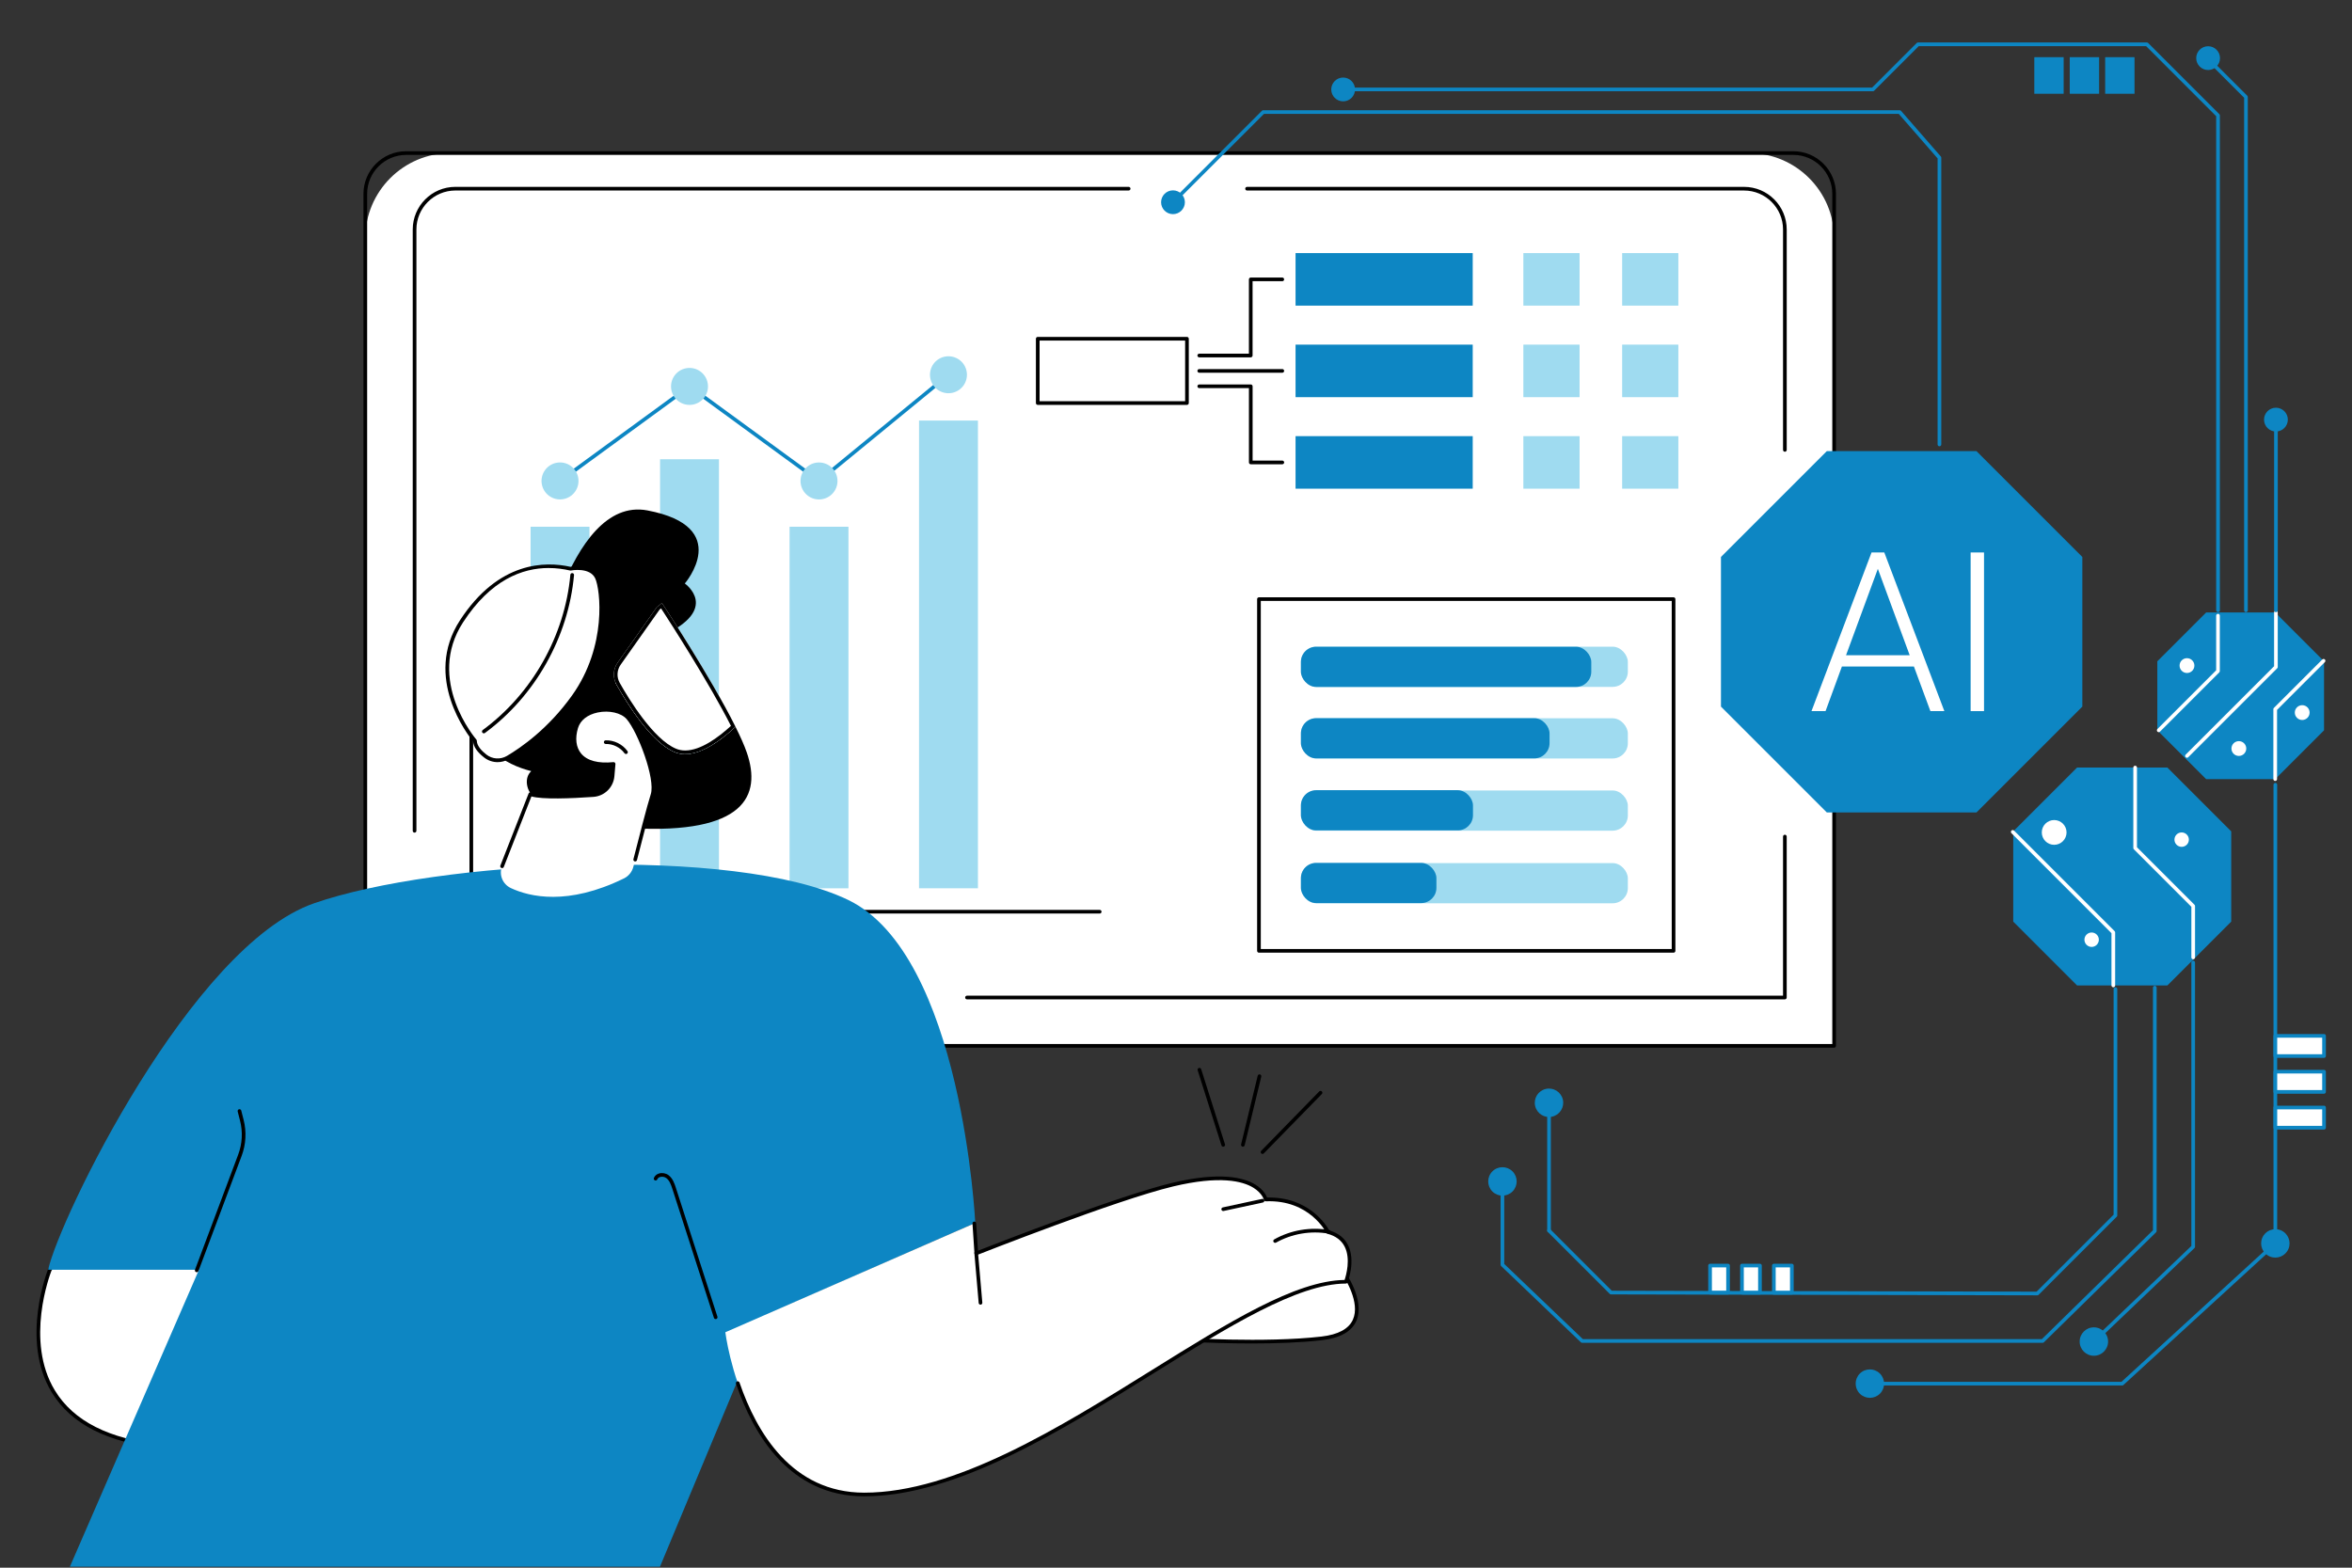 <?xml version="1.0" encoding="UTF-8"?> <svg xmlns="http://www.w3.org/2000/svg" id="Layer_1" data-name="Layer 1" viewBox="0 0 1350 900"><rect x="0" y="0" width="1350" height="900" fill="#333333" stroke="none"/><defs><style> .cls-1 { fill: #9fdbf0; } .cls-2 { fill: #0d86c3; } .cls-3 { fill: #fff; } </style></defs><g id="AI_research_scientist" data-name="AI research scientist"><g><g><g><path class="cls-3" d="M258.66,87.88h745.11c27.03,0,48.98,21.95,48.98,48.98v463.54H310.42c-55.6,0-100.75-45.14-100.75-100.75V136.87c0-27.03,21.95-48.98,48.98-48.98Z"></path><path d="M1052.75,601.46H257.85c-27.14,0-49.23-22.08-49.23-49.23V111.3c0-13.5,10.98-24.48,24.48-24.48h796.23c13.5,0,24.48,10.98,24.48,24.48v489.1c0,.58-.47,1.05-1.05,1.05ZM233.1,88.94c-12.33,0-22.37,10.03-22.37,22.37v440.93c0,25.98,21.14,47.12,47.12,47.12h793.85V111.3c0-12.33-10.03-22.37-22.37-22.37H233.1Z"></path></g><path d="M1024.48,573.72h-469.45c-.58,0-1.05-.47-1.05-1.05s.47-1.05,1.05-1.05h468.4v-91.35c0-.58.47-1.05,1.05-1.05s1.05.47,1.05,1.05v92.4c0,.58-.47,1.05-1.05,1.05Z"></path><path d="M1024.48,259.33c-.58,0-1.05-.47-1.05-1.05v-126.53c0-12.33-10.03-22.37-22.37-22.37h-285.27c-.58,0-1.05-.47-1.05-1.05s.47-1.05,1.05-1.05h285.27c13.5,0,24.48,10.98,24.48,24.48v126.53c0,.58-.47,1.05-1.05,1.05Z"></path><path d="M237.95,478.01c-.58,0-1.05-.47-1.05-1.05V131.75c0-13.5,10.98-24.48,24.48-24.48h386.44c.58,0,1.05.47,1.05,1.05s-.47,1.05-1.05,1.05h-386.44c-12.33,0-22.37,10.03-22.37,22.37v345.21c0,.58-.47,1.05-1.05,1.05Z"></path></g><g><g><rect class="cls-3" x="722.61" y="343.95" width="237.98" height="201.92"></rect><path d="M960.59,546.93h-237.98c-.58,0-1.05-.47-1.05-1.05v-201.92c0-.58.47-1.05,1.05-1.05h237.98c.58,0,1.05.47,1.05,1.05v201.92c0,.58-.47,1.05-1.05,1.05ZM723.67,544.82h235.87v-199.82h-235.87v199.82Z"></path></g><g><rect class="cls-1" x="746.7" y="412.36" width="187.65" height="23.08" rx="8.74" ry="8.74"></rect><rect class="cls-1" x="746.7" y="453.8" width="187.65" height="23.08" rx="8.74" ry="8.74"></rect><rect class="cls-2" x="746.7" y="453.65" width="98.76" height="23.08" rx="8.74" ry="8.74"></rect><rect class="cls-1" x="746.7" y="495.49" width="187.65" height="23.08" rx="8.74" ry="8.74"></rect><rect class="cls-1" x="746.7" y="371.25" width="187.65" height="23.08" rx="8.74" ry="8.74"></rect><rect class="cls-2" x="746.7" y="371.29" width="166.66" height="23.08" rx="8.74" ry="8.74"></rect><rect class="cls-2" x="746.7" y="495.38" width="77.77" height="23.08" rx="8.74" ry="8.74"></rect><rect class="cls-2" x="746.7" y="412.31" width="142.71" height="23.08" rx="8.74" ry="8.74"></rect></g></g><g><path d="M631.22,524.46h-360.7c-.58,0-1.05-.47-1.05-1.05v-165.15c0-.58.47-1.05,1.05-1.05s1.05.47,1.05,1.05v164.1h359.64c.58,0,1.05.47,1.05,1.05s-.47,1.05-1.05,1.05Z"></path><rect class="cls-1" x="304.54" y="302.4" width="33.81" height="207.57"></rect><rect class="cls-1" x="378.86" y="263.65" width="33.81" height="246.32"></rect><rect class="cls-1" x="453.19" y="302.4" width="33.81" height="207.57"></rect><rect class="cls-1" x="527.51" y="241.44" width="33.81" height="268.52"></rect><path class="cls-2" d="M321.44,277.17c-.33,0-.65-.15-.85-.43-.34-.47-.24-1.13.23-1.47l74.33-54.28c.37-.27.87-.27,1.24,0l73.67,53.8,73.69-60.43c.45-.37,1.11-.3,1.48.15.37.45.3,1.11-.15,1.48l-74.32,60.95c-.37.3-.9.32-1.29.04l-73.7-53.83-73.7,53.83c-.19.14-.41.2-.62.2Z"></path><circle class="cls-1" cx="321.44" cy="276.11" r="10.61" transform="translate(-90.5 375.44) rotate(-54.22)"></circle><circle class="cls-1" cx="395.77" cy="221.83" r="10.61" transform="translate(-16.95 33.4) rotate(-4.73)"></circle><circle class="cls-1" cx="470.09" cy="276.11" r="10.61" transform="translate(-57.55 413.28) rotate(-45)"></circle><circle class="cls-1" cx="544.42" cy="215.16" r="10.61" transform="translate(209.93 695.58) rotate(-76.72)"></circle></g><g><g><rect class="cls-3" x="595.64" y="194.46" width="85.65" height="36.92"></rect><path d="M681.29,232.44h-85.65c-.58,0-1.05-.47-1.05-1.05v-36.92c0-.58.47-1.05,1.05-1.05h85.65c.58,0,1.05.47,1.05,1.05v36.92c0,.58-.47,1.05-1.05,1.05ZM596.7,230.33h83.54v-34.82h-83.54v34.82Z"></path></g><g><rect class="cls-2" x="743.62" y="145.3" width="101.69" height="30.16"></rect><rect class="cls-2" x="743.62" y="197.85" width="101.69" height="30.16"></rect><rect class="cls-2" x="743.62" y="250.39" width="101.69" height="30.16"></rect></g><g><rect class="cls-1" x="874.38" y="145.3" width="32.26" height="30.16"></rect><rect class="cls-1" x="874.38" y="197.85" width="32.26" height="30.16"></rect><rect class="cls-1" x="874.38" y="250.39" width="32.26" height="30.16"></rect></g><g><rect class="cls-1" x="931.08" y="145.3" width="32.26" height="30.16"></rect><rect class="cls-1" x="931.08" y="197.85" width="32.26" height="30.16"></rect><rect class="cls-1" x="931.08" y="250.39" width="32.26" height="30.16"></rect></g><g><path d="M717.91,205.15h-29.57c-.58,0-1.05-.47-1.05-1.05s.47-1.05,1.05-1.05h28.51v-42.66c0-.58.47-1.05,1.05-1.05h18.11c.58,0,1.05.47,1.05,1.05s-.47,1.05-1.05,1.05h-17.06v42.66c0,.58-.47,1.05-1.05,1.05Z"></path><path d="M736.02,266.53h-18.11c-.58,0-1.05-.47-1.05-1.05v-42.66h-28.51c-.58,0-1.05-.47-1.05-1.05s.47-1.05,1.05-1.05h29.57c.58,0,1.05.47,1.05,1.05v42.66h17.06c.58,0,1.05.47,1.05,1.05s-.47,1.05-1.05,1.05Z"></path><path d="M736.02,213.98h-47.68c-.58,0-1.05-.47-1.05-1.05s.47-1.05,1.05-1.05h47.68c.58,0,1.05.47,1.05,1.05s-.47,1.05-1.05,1.05Z"></path></g></g></g><g><g><g><path class="cls-3" d="M667.06,768.36s54.73,4.24,91.54,0c36.81-4.24,12.05-38.45,12.05-38.45,0,0-83.39,12.71-103.59,38.45Z"></path><path d="M718.6,771.28c-26.97,0-51.26-1.84-51.63-1.87-.39-.03-.73-.27-.88-.63-.16-.36-.11-.77.13-1.07,20.22-25.77,100.84-38.32,104.26-38.84.39-.06.78.1,1.01.42.5.69,12.25,17.15,7,29.07-2.7,6.12-9.36,9.84-19.79,11.04-12.23,1.41-26.51,1.88-40.11,1.88ZM669.2,767.45c10.31.71,57,3.57,89.27-.14,9.64-1.11,15.73-4.4,18.1-9.79,4.28-9.71-4.49-23.6-6.42-26.46-7.65,1.23-80.22,13.47-100.96,36.4Z"></path></g><g><path class="cls-3" d="M28.61,728.97s-37.27,91.71,64.67,101.38l57.53-118.77-99.07-16.36-23.14,33.75Z"></path><path d="M93.28,831.41s-.07,0-.1,0c-31.01-2.94-52.38-13.74-63.52-32.11-18.21-30.04-2.2-70.31-2.03-70.72.03-.07.06-.14.11-.2l23.14-33.75c.23-.34.63-.51,1.04-.44l99.07,16.36c.33.05.61.26.76.56.15.3.16.65.01.94l-57.53,118.77c-.18.37-.55.59-.95.59ZM29.55,729.47c-.88,2.25-15.3,40.34,1.93,68.74,10.69,17.62,31.27,28.05,61.18,31.02l56.6-116.84-97.01-16.02-22.69,33.1Z"></path></g><g><g><path class="cls-2" d="M40.09,899.43h338.72l60.14-144.24,120.83-53.07s-7.29-153.82-72.92-185.46c-65.63-31.64-236.22-22.64-306.7,1.95-70.48,24.58-146.07,181.04-152.54,210.36h86.59l-74.1,170.46Z"></path><path d="M112.92,730.37c-.12,0-.25-.02-.37-.07-.54-.2-.82-.81-.62-1.36l24.78-66.07c2.35-6.26,2.72-13,1.07-19.48l-1.35-5.29c-.14-.56.2-1.14.76-1.28.56-.14,1.14.2,1.28.76l1.35,5.29c1.76,6.9,1.37,14.07-1.13,20.74l-24.78,66.07c-.16.42-.56.68-.99.68Z"></path></g><path d="M410.78,757.28c-.45,0-.86-.28-1-.73l-23.82-73.91c-.85-2.65-1.71-4.96-3.5-6.3-.96-.72-2.39-.98-3.57-.64-.56.16-1.29.52-1.61,1.34-.21.54-.82.81-1.36.6-.54-.21-.81-.82-.6-1.36.49-1.27,1.56-2.19,2.99-2.6,1.8-.52,3.93-.13,5.41.98,2.47,1.86,3.5,5.03,4.24,7.34l23.82,73.91c.18.55-.13,1.15-.68,1.33-.11.03-.22.05-.32.05Z"></path></g><g><path class="cls-3" d="M416.33,764.85s11.5,93.08,79.66,93.12c94.86.05,214.02-122.09,276.53-122.13,0,0,9.11-23.41-10.29-28.57,0,0-9.47-19.77-35.72-18.67,0,0-4.43-20.17-53.33-8.52-32.86,7.83-112.8,39.45-112.8,39.45l-1.14-17.18-142.91,62.49Z"></path><path d="M496.05,859.03h-.06c-42.54-.02-63.46-35.17-73.52-64.64-.19-.55.11-1.15.66-1.34.55-.19,1.15.11,1.34.66,9.84,28.83,30.23,63.19,71.53,63.22h.06c52.07,0,112.13-37.4,165.12-70.4,44.17-27.5,82.37-51.29,110.59-51.72.86-2.58,3.62-12.1.03-19.14-1.85-3.64-5.17-6.12-9.85-7.37-.3-.08-.55-.28-.68-.56-.09-.19-9.52-19.13-34.72-18.08-.53.03-.96-.33-1.07-.83,0-.03-.94-3.8-6.02-6.94-6.26-3.87-19.32-7.14-46.04-.78-32.41,7.72-111.86,39.09-112.66,39.4-.31.12-.67.09-.95-.09-.29-.18-.47-.48-.49-.82l-1.14-17.18c-.04-.58.4-1.08.98-1.12.57-.04,1.08.4,1.12.98l1.05,15.74c10.64-4.18,81.38-31.77,111.6-38.97,27.55-6.56,41.17-3.02,47.76,1.11,4.33,2.72,5.99,5.87,6.57,7.35,23.86-.62,34.06,15.93,35.68,18.86,5.06,1.45,8.67,4.25,10.74,8.33,4.58,9.02.01,21.01-.19,21.52-.16.41-.55.67-.98.67-27.69.02-67.78,24.98-110.23,51.41-53.23,33.15-113.57,70.72-166.24,70.72Z"></path><path d="M562.79,749c-.54,0-1-.41-1.05-.96l-2.47-28.66c-.05-.58.38-1.09.96-1.14.59-.05,1.09.38,1.14.96l2.47,28.66c.05.58-.38,1.09-.96,1.14-.03,0-.06,0-.09,0Z"></path><path d="M702.1,695.24c-.49,0-.92-.34-1.03-.83-.12-.57.24-1.13.81-1.25l22.57-4.87c.57-.12,1.13.24,1.25.81.12.57-.24,1.13-.81,1.25l-22.57,4.87c-.08.02-.15.02-.22.02Z"></path><path d="M731.89,713.51c-.37,0-.72-.19-.92-.53-.29-.51-.11-1.15.4-1.44,9.43-5.35,20.97-7.31,31.64-5.37.57.1.95.65.85,1.23-.1.57-.65.95-1.22.85-10.2-1.85-21.21.03-30.23,5.13-.16.09-.34.14-.52.14Z"></path></g></g><g><path d="M307.49,390.42s17.72-106.22,64.13-97.39c49.51,9.42,21.45,41.95,21.45,41.95,0,0,20.89,14.63-13.1,30.08-7.26,3.3-27.86,30.72-35.12,33.47-26.65,10.11-37.36-8.11-37.36-8.11Z"></path><g><path d="M428.63,431.98c-1.41-4.1-3.69-9.18-6.49-14.79-9.11,8.61-23.51,19.35-34.91,14.59-18.1-7.55-36.95-45.38-36.95-45.38l26.79-37.94-58.69,45.35s-20.97,78.17,44.03,81.66c65,3.49,74.81-18.6,66.23-43.48Z"></path><g><path class="cls-3" d="M387.24,431.78c11.39,4.76,25.8-5.99,34.91-14.59-14.21-28.49-42.18-70.97-42.18-70.97l-2.9,2.24-22.55,31.95c-2.64,3.74-2.9,8.66-.65,12.65,6.32,11.21,20.05,33.17,33.37,38.73Z"></path><path d="M379.45,349.28c5.47,8.41,27.65,42.86,40.1,67.44-7.27,6.68-17.37,14.12-26.29,14.12-1.86,0-3.62-.34-5.22-1.01-13-5.43-26.95-28.26-32.34-37.82-1.84-3.26-1.63-7.34.54-10.4l22.37-31.69.84-.65ZM379.97,346.21l-2.9,2.24-22.55,31.95c-2.64,3.74-2.9,8.66-.65,12.65,6.32,11.21,20.05,33.17,33.37,38.73,1.94.81,3.96,1.17,6.03,1.17,10.11,0,21.32-8.62,28.88-15.76-14.21-28.49-42.18-70.97-42.18-70.97Z"></path></g></g><path d="M304.96,442.69c-4.09,3.61-2.98,10.76,1.01,14.48,3.99,3.72,9.77,4.74,15.22,4.96,8.4.34,16.83-.84,24.89-3.22,4.97-1.47,10.06-3.59,13.2-7.71,3.87-5.08,3.95-12.03,3.39-18.39-1.22-13.67-4.67-27.15-10.18-39.72-2.41-5.49-5.64-11.22-11.19-13.48-6.44-2.62-13.74.31-19.76,3.8-13.26,7.68-24.76,18.31-33.56,30.85-3.5,4.98-9.07,11.17-4.41,16.95,4.76,5.9,14.28,9.71,21.39,11.49Z"></path><path class="cls-3" d="M293.2,509.83c10.86,5.08,32.69,10.23,64.92-5.53,2.71-1.32,4.68-3.79,5.42-6.72,2.55-10.1,8.67-34.11,10.98-41.31,2.94-9.19-7.61-36.68-14.06-44.14-6.45-7.46-26.16-6.18-29.71,5.48-3.55,11.66,1.65,23.02,21.44,20.96l-.6,6.9c-.51,5.9-5.23,10.55-11.14,10.96-11.9.83-30.6,1.69-36.06-.54l-16.22,41.42c-1.9,4.85.31,10.31,5.02,12.51Z"></path><path d="M288.18,498.37c-.13,0-.26-.02-.38-.07-.54-.21-.81-.82-.6-1.37l16.22-41.42c.1-.26.31-.47.57-.58.26-.11.55-.11.81,0,3.97,1.62,16.61,1.78,35.59.46,5.42-.38,9.69-4.58,10.16-10l.49-5.65c-11.09.86-16.51-2.66-19.13-5.83-3.4-4.12-4.17-10.02-2.16-16.6,1.57-5.17,6.26-8.94,12.85-10.34,7.36-1.56,15.04.28,18.67,4.48,6.25,7.23,17.46,35.18,14.27,45.15-2.04,6.37-7.1,26.02-9.93,37.17-.14.56-.72.9-1.28.76-.56-.14-.91-.72-.76-1.28,2.84-11.17,7.9-30.87,9.96-37.29,2.79-8.7-7.35-35.61-13.86-43.13-3.1-3.58-10.09-5.18-16.63-3.79-5.82,1.23-9.93,4.47-11.27,8.89-1.79,5.89-1.16,11.09,1.77,14.65,3.42,4.15,9.83,5.86,18.55,4.96.32-.03.62.08.85.3.22.22.34.53.31.84l-.59,6.9c-.56,6.46-5.65,11.47-12.11,11.92-12.9.9-29.16,1.54-35.52-.27l-15.86,40.48c-.16.42-.56.67-.98.67Z"></path><path d="M359.3,432.87c-.33,0-.65-.15-.86-.44-2.41-3.35-6.68-5.44-10.74-5.31-.01,0-.02,0-.03,0-.57,0-1.04-.45-1.05-1.02-.02-.58.44-1.07,1.02-1.08,4.85-.14,9.67,2.23,12.52,6.19.34.47.23,1.13-.24,1.47-.19.13-.4.2-.61.2Z"></path><g><g><path class="cls-3" d="M278.52,434.04c-2.98-2.32-5.84-5.42-5.91-8.76,0,0-30.02-34.32-7.69-68.61,22.33-34.29,48.95-33.29,62.54-30.16,0,0,11.66-2.34,15.13,5.1s6.52,40.35-13.38,68.25c-13.63,19.12-29.23,30.04-37.71,35.03-4.09,2.41-9.24,2.07-12.98-.84Z"></path><path d="M285.62,437.55c-2.74,0-5.47-.9-7.75-2.68-3.96-3.09-6.08-6.18-6.3-9.19-2.84-3.44-28.95-36.7-7.54-69.59,22.19-34.08,49.18-33.89,63.44-30.67,1.76-.31,12.52-1.85,16.07,5.73,4.05,8.67,5.98,42.02-13.48,69.31-13.84,19.41-29.77,30.46-38.04,35.33-2,1.18-4.21,1.76-6.42,1.76ZM314.94,326.09c-15.12,0-33.23,6.72-49.13,31.14-21.63,33.21,7.31,67,7.6,67.34.16.19.26.43.26.67.06,3.08,3.02,6.02,5.5,7.95,3.42,2.67,8.05,2.97,11.8.77,8.12-4.78,23.77-15.64,37.39-34.73,20.24-28.38,16.19-60.98,13.28-67.19-3.09-6.61-13.86-4.54-13.97-4.51-.15.03-.3.03-.44,0-3.76-.86-7.89-1.43-12.28-1.43Z"></path></g><path d="M277.7,421.01c-.32,0-.64-.15-.85-.43-.34-.47-.24-1.13.23-1.47,28.33-20.81,47.13-54.14,50.3-89.15.05-.58.57-1.01,1.14-.95.58.05,1.01.56.96,1.14-3.22,35.61-22.34,69.5-51.15,90.66-.19.14-.41.2-.62.2Z"></path></g></g><g><path d="M702.1,658.31c-.45,0-.86-.29-1-.74l-13.66-43.13c-.18-.55.13-1.15.69-1.32.56-.18,1.15.13,1.32.69l13.66,43.13c.18.55-.13,1.15-.69,1.32-.11.03-.21.05-.32.05Z"></path><path d="M713.39,658.31c-.08,0-.17,0-.25-.03-.57-.14-.91-.71-.78-1.27l9.53-39.42c.14-.57.71-.91,1.27-.78.57.14.91.71.78,1.27l-9.53,39.42c-.12.48-.55.81-1.02.81Z"></path><path d="M724.67,662.46c-.27,0-.53-.1-.74-.3-.42-.41-.42-1.07-.02-1.49l33.3-34.09c.41-.42,1.07-.42,1.49-.02.42.41.42,1.07.02,1.49l-33.3,34.09c-.21.21-.48.32-.75.32Z"></path></g></g><g><g><g><polygon class="cls-2" points="1134.47 259 1048.55 259 987.8 319.75 987.8 405.66 1048.55 466.41 1134.47 466.41 1195.22 405.66 1195.22 319.75 1134.47 259"></polygon><g><path class="cls-3" d="M1098.56,382.66h-41.35l-9.38,25.58h-8.07l34.47-91.08h7.32l34.47,91.08h-8.01l-9.45-25.58ZM1059.59,376.16h36.53l-18.27-49.6-18.27,49.6Z"></path><path class="cls-3" d="M1138.79,408.25h-7.69v-91.08h7.69v91.08Z"></path></g></g><g><polygon class="cls-2" points="1305.92 351.62 1266.29 351.62 1238.26 379.64 1238.26 419.28 1266.29 447.3 1305.92 447.3 1333.95 419.28 1333.95 379.64 1305.92 351.62"></polygon><path class="cls-3" d="M1305.92,448.35c-.58,0-1.05-.47-1.05-1.05v-40.17c0-.28.11-.55.31-.75l27.76-27.76c.41-.41,1.08-.41,1.49,0,.41.41.41,1.08,0,1.49l-27.45,27.45v39.73c0,.58-.47,1.05-1.05,1.05Z"></path><path class="cls-3" d="M1239.06,420.33c-.27,0-.54-.1-.75-.31-.41-.41-.41-1.08,0-1.49l33.72-33.72v-31.37c0-.58.47-1.05,1.05-1.05s1.05.47,1.05,1.05v31.81c0,.28-.11.55-.31.75l-34.03,34.03c-.21.21-.48.31-.75.31Z"></path><path class="cls-3" d="M1255.28,435.03c-.27,0-.54-.1-.75-.31-.41-.41-.41-1.08,0-1.49l50.75-50.75v-30.87c0-.58.47-1.05,1.05-1.05s1.05.47,1.05,1.05v31.3c0,.28-.11.55-.31.75l-51.06,51.06c-.21.21-.48.31-.75.31Z"></path><path class="cls-3" d="M1289.31,429.73c0,2.35-1.9,4.25-4.25,4.25s-4.25-1.9-4.25-4.25,1.9-4.25,4.25-4.25,4.25,1.9,4.25,4.25Z"></path><path class="cls-3" d="M1259.53,382.11c0,2.35-1.9,4.25-4.25,4.25s-4.25-1.9-4.25-4.25,1.9-4.25,4.25-4.25,4.25,1.9,4.25,4.25Z"></path><path class="cls-3" d="M1325.67,409.09c0,2.35-1.9,4.25-4.25,4.25s-4.25-1.9-4.25-4.25,1.9-4.25,4.25-4.25,4.25,1.9,4.25,4.25Z"></path></g><g><polygon class="cls-2" points="1244.02 440.64 1192.2 440.64 1155.56 477.28 1155.56 529.1 1192.2 565.75 1244.02 565.75 1280.67 529.1 1280.67 477.28 1244.02 440.64"></polygon><path class="cls-3" d="M1258.85,550.71c-.58,0-1.05-.47-1.05-1.05v-29.07l-33.01-33.01c-.2-.2-.31-.47-.31-.75v-46.19c0-.58.47-1.05,1.05-1.05s1.05.47,1.05,1.05v45.76l33.01,33.01c.2.2.31.47.31.75v29.51c0,.58-.47,1.05-1.05,1.05Z"></path><path class="cls-3" d="M1212.99,566.8c-.58,0-1.05-.47-1.05-1.05v-30.02l-57.41-57.41c-.41-.41-.41-1.08,0-1.49.41-.41,1.08-.41,1.49,0l57.72,57.72c.2.2.31.47.31.75v30.46c0,.58-.47,1.05-1.05,1.05Z"></path><path class="cls-3" d="M1256.37,482.03c0,2.29-1.86,4.14-4.14,4.14s-4.14-1.86-4.14-4.14,1.86-4.14,4.14-4.14,4.14,1.86,4.14,4.14Z"></path><path class="cls-3" d="M1204.7,539.48c0,2.29-1.86,4.14-4.14,4.14s-4.14-1.86-4.14-4.14,1.86-4.14,4.14-4.14,4.14,1.86,4.14,4.14Z"></path><g><circle class="cls-3" cx="1179.05" cy="477.89" r="8.16" transform="translate(7.42 973.68) rotate(-45)"></circle><path class="cls-2" d="M1179.05,487.1c-5.08,0-9.22-4.13-9.22-9.22s4.13-9.22,9.22-9.22,9.22,4.13,9.22,9.22-4.13,9.22-9.22,9.22ZM1179.05,470.78c-3.92,0-7.11,3.19-7.11,7.11s3.19,7.11,7.11,7.11,7.11-3.19,7.11-7.11-3.19-7.11-7.11-7.11Z"></path></g></g></g><g><g><g><rect class="cls-3" x="1018.16" y="726.56" width="10.33" height="15.56" transform="translate(2046.65 1468.67) rotate(180)"></rect><path class="cls-2" d="M1028.49,743.17h-10.33c-.58,0-1.05-.47-1.05-1.05v-15.56c0-.58.47-1.05,1.05-1.05h10.33c.58,0,1.05.47,1.05,1.05v15.56c0,.58-.47,1.05-1.05,1.05ZM1019.21,741.06h8.22v-13.45h-8.22v13.45Z"></path></g><g><rect class="cls-3" x="999.85" y="726.56" width="10.33" height="15.56" transform="translate(2010.03 1468.67) rotate(180)"></rect><path class="cls-2" d="M1010.18,743.17h-10.33c-.58,0-1.05-.47-1.05-1.05v-15.56c0-.58.47-1.05,1.05-1.05h10.33c.58,0,1.05.47,1.05,1.05v15.56c0,.58-.47,1.05-1.05,1.05ZM1000.91,741.06h8.22v-13.45h-8.22v13.45Z"></path></g><g><rect class="cls-3" x="981.55" y="726.56" width="10.33" height="15.56" transform="translate(1973.42 1468.67) rotate(180)"></rect><path class="cls-2" d="M991.87,743.17h-10.33c-.58,0-1.05-.47-1.05-1.05v-15.56c0-.58.47-1.05,1.05-1.05h10.33c.58,0,1.05.47,1.05,1.05v15.56c0,.58-.47,1.05-1.05,1.05ZM982.6,741.06h8.22v-13.45h-8.22v13.45Z"></path></g></g><g><path class="cls-2" d="M1201.84,771.24c-.28,0-.56-.11-.76-.33-.4-.42-.39-1.09.03-1.49l56.68-54.11v-162.78c0-.58.47-1.05,1.05-1.05s1.05.47,1.05,1.05v163.23c0,.29-.12.56-.33.76l-57.01,54.42c-.2.19-.47.29-.73.29Z"></path><path class="cls-2" d="M1210,770.18c0,4.51-3.65,8.16-8.16,8.16s-8.16-3.65-8.16-8.16,3.65-8.16,8.16-8.16,8.16,3.65,8.16,8.16Z"></path></g><g><path class="cls-2" d="M1172.42,770.9h-264.29c-.27,0-.53-.1-.73-.29l-45.76-43.78c-.21-.2-.33-.47-.33-.76v-40.68c0-.58.47-1.05,1.05-1.05s1.05.47,1.05,1.05v40.23l45.13,43.17h263.44l63.78-62.53v-139.26c0-.58.47-1.05,1.05-1.05s1.05.47,1.05,1.05v139.71c0,.28-.11.55-.32.75l-64.4,63.15c-.2.19-.46.3-.74.3Z"></path><circle class="cls-2" cx="862.37" cy="678.25" r="8.16" transform="translate(-227.01 808.44) rotate(-45)"></circle></g><g><path class="cls-2" d="M1218.11,795.38h-137.83c-.58,0-1.05-.47-1.05-1.05s.47-1.05,1.05-1.05h137.42l87.25-79.92v-262.85c0-.58.47-1.05,1.05-1.05s1.05.47,1.05,1.05v263.31c0,.3-.12.58-.34.78l-87.9,80.51c-.19.18-.45.28-.71.28Z"></path><circle class="cls-2" cx="1073.27" cy="794.33" r="8.16" transform="translate(-247.32 991.57) rotate(-45)"></circle><g><g><rect class="cls-3" x="1314.18" y="627.64" width="11.6" height="27.94" transform="translate(678.37 1961.59) rotate(-90)"></rect><path class="cls-2" d="M1333.95,648.47h-27.94c-.58,0-1.05-.47-1.05-1.05v-11.6c0-.58.47-1.05,1.05-1.05h27.94c.58,0,1.05.47,1.05,1.05v11.6c0,.58-.47,1.05-1.05,1.05ZM1307.06,646.36h25.83v-9.5h-25.83v9.5Z"></path></g><g><rect class="cls-3" x="1314.18" y="607.07" width="11.6" height="27.94" transform="translate(698.94 1941.02) rotate(-90)"></rect><path class="cls-2" d="M1333.95,627.9h-27.94c-.58,0-1.05-.47-1.05-1.05v-11.6c0-.58.47-1.05,1.05-1.05h27.94c.58,0,1.05.47,1.05,1.05v11.6c0,.58-.47,1.05-1.05,1.05ZM1307.06,625.79h25.83v-9.5h-25.83v9.5Z"></path></g><g><rect class="cls-3" x="1314.18" y="586.51" width="11.6" height="27.94" transform="translate(719.5 1920.45) rotate(-90)"></rect><path class="cls-2" d="M1333.95,607.33h-27.94c-.58,0-1.05-.47-1.05-1.05v-11.6c0-.58.47-1.05,1.05-1.05h27.94c.58,0,1.05.47,1.05,1.05v11.6c0,.58-.47,1.05-1.05,1.05ZM1307.06,605.22h25.83v-9.5h-25.83v9.5Z"></path></g></g><circle class="cls-2" cx="1306.01" cy="713.82" r="8.16" transform="translate(146.73 1647.25) rotate(-67.5)"></circle></g><g><path class="cls-2" d="M1169.41,743.64h0l-244.72-.53c-.28,0-.55-.11-.74-.31l-35.58-35.58c-.41-.41-.41-1.08,0-1.49.41-.41,1.08-.41,1.49,0l35.27,35.27,243.84.53,44.2-44.2v-129.51c0-.58.47-1.05,1.05-1.05s1.05.47,1.05,1.05v129.94c0,.28-.11.55-.31.75l-44.82,44.82c-.2.2-.47.31-.75.31Z"></path><path class="cls-2" d="M889.11,707.53c-.58,0-1.05-.47-1.05-1.05v-73.41c0-.58.47-1.05,1.05-1.05s1.05.47,1.05,1.05v73.41c0,.58-.47,1.05-1.05,1.05Z"></path><circle class="cls-2" cx="889.11" cy="633.06" r="8.16" transform="translate(-121.66 221.21) rotate(-13.28)"></circle></g></g><g><path class="cls-2" d="M1306.34,351.44c-.58,0-1.05-.47-1.05-1.05v-111.83c0-.58.47-1.05,1.05-1.05s1.05.47,1.05,1.05v111.83c0,.58-.47,1.05-1.05,1.05Z"></path><path class="cls-2" d="M1289.13,351.44c-.58,0-1.05-.47-1.05-1.05V56.12l-23.28-23.28c-.41-.41-.41-1.08,0-1.49.41-.41,1.08-.41,1.49,0l23.58,23.59c.2.2.31.47.31.75v294.7c0,.58-.47,1.05-1.05,1.05Z"></path><path class="cls-2" d="M1267.41,26.54c-3.77,0-6.83,3.06-6.83,6.83s3.06,6.83,6.83,6.83,6.83-3.06,6.83-6.83-3.06-6.83-6.83-6.83Z"></path><path class="cls-2" d="M1306.34,234.07c-3.77,0-6.83,3.06-6.83,6.83s3.06,6.83,6.83,6.83,6.83-3.06,6.83-6.83-3.06-6.83-6.83-6.83Z"></path><g><path class="cls-2" d="M1113.19,256.21c-.58,0-1.05-.47-1.05-1.05V90.93l-22.28-25.55h-364.36l-51.48,51.48c-.41.41-1.08.41-1.49,0-.41-.41-.41-1.08,0-1.49l51.79-51.79c.2-.2.47-.31.75-.31h365.28c.3,0,.59.13.79.36l22.85,26.21c.17.19.26.44.26.69v164.62c0,.58-.47,1.05-1.05,1.05Z"></path><path class="cls-2" d="M673.27,122.94c3.77,0,6.83-3.06,6.83-6.83s-3.06-6.83-6.83-6.83-6.83,3.06-6.83,6.83,3.06,6.83,6.83,6.83Z"></path></g><g><path class="cls-2" d="M1273.09,351.44c-.58,0-1.05-.47-1.05-1.05V66.71l-40.22-40.23h-130.49s-25.6,25.6-25.6,25.6c-.2.2-.47.31-.75.31h-302.5c-.58,0-1.05-.47-1.05-1.05s.47-1.05,1.05-1.05h302.06s25.6-25.6,25.6-25.6c.2-.2.47-.31.75-.31h131.37c.28,0,.55.11.75.31l40.84,40.84c.2.2.31.47.31.75v284.11c0,.58-.47,1.05-1.05,1.05Z"></path><path class="cls-2" d="M770.94,44.52c-3.77,0-6.83,3.06-6.83,6.83s3.06,6.83,6.83,6.83,6.83-3.06,6.83-6.83-3.06-6.83-6.83-6.83Z"></path></g><g><rect class="cls-2" x="1165.58" y="34.9" width="20.99" height="16.85" transform="translate(1132.75 1219.4) rotate(-90)"></rect><rect class="cls-2" x="1185.92" y="34.9" width="20.99" height="16.85" transform="translate(1153.09 1239.74) rotate(-90)"></rect><rect class="cls-2" x="1206.25" y="34.9" width="20.99" height="16.85" transform="translate(1173.42 1260.07) rotate(-90)"></rect></g></g></g></g></svg> 